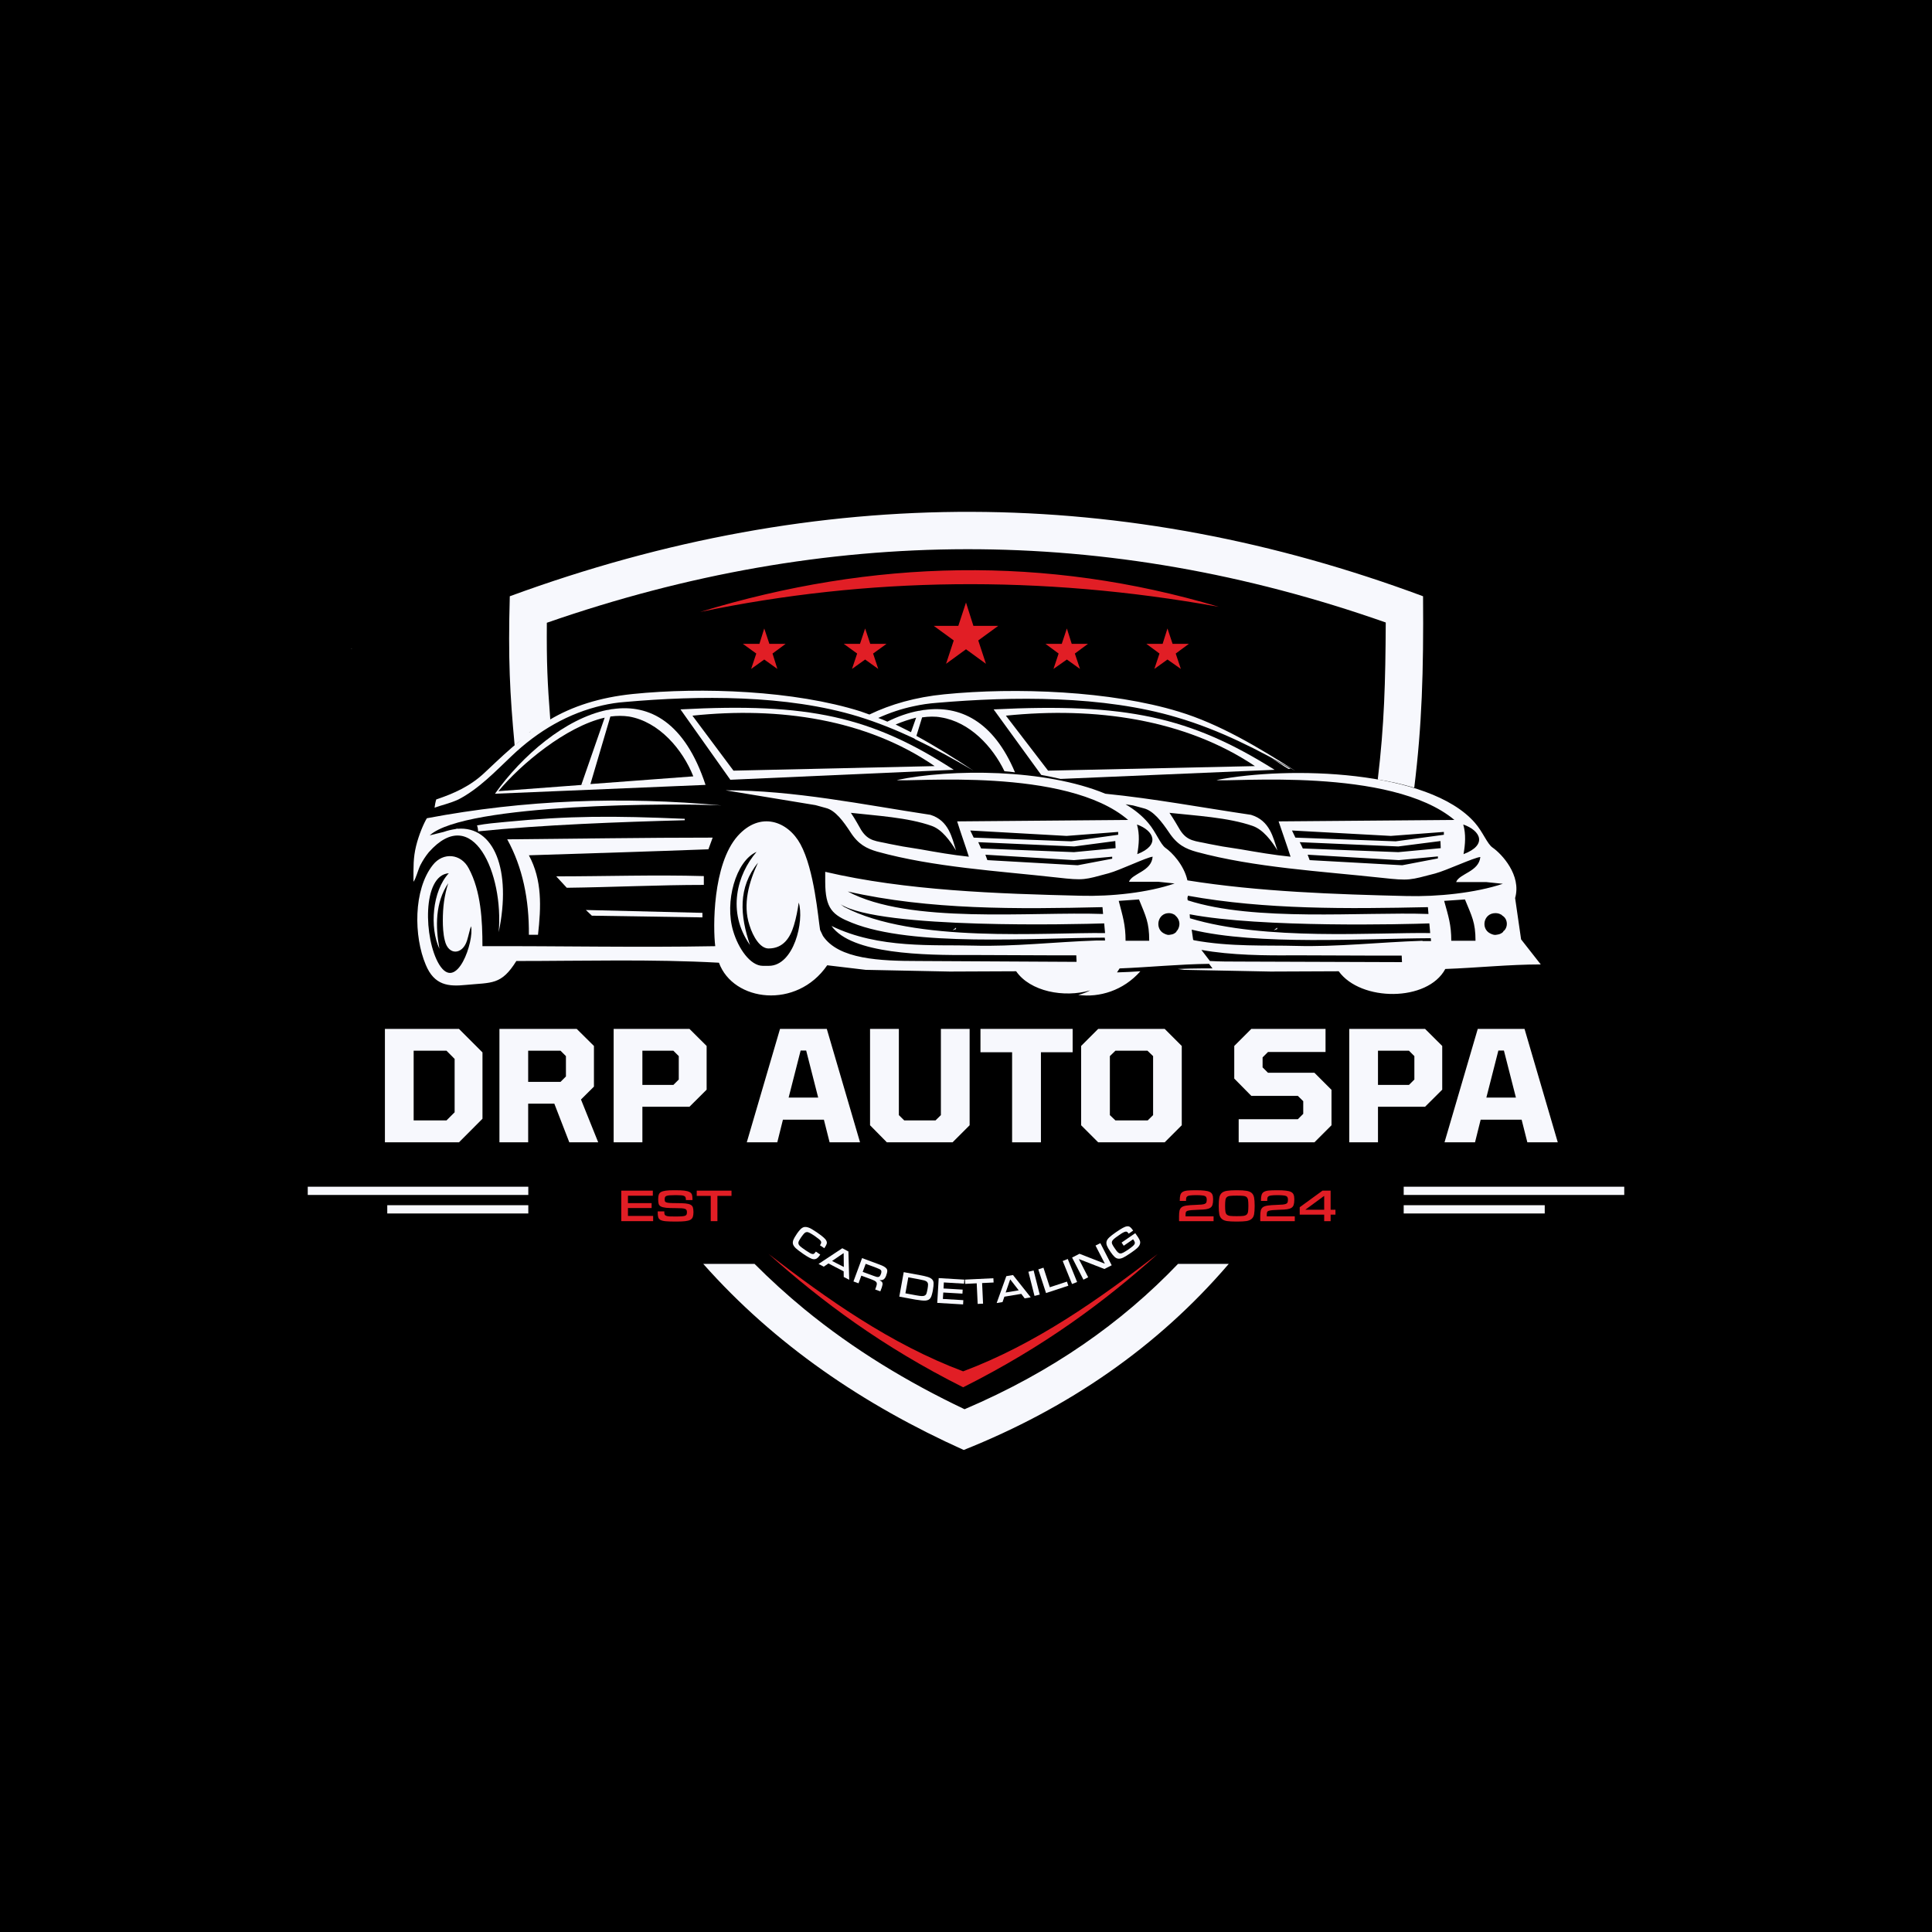 <svg xmlns="http://www.w3.org/2000/svg" xmlns:xlink="http://www.w3.org/1999/xlink" width="500" zoomAndPan="magnify" viewBox="0 0 375 375" height="500" preserveAspectRatio="xMidYMid meet" version="1.0"><defs><g/><clipPath id="b306b762d3"><path d="M 68 125 L 69 125 L 69 126 L 68 126 Z M 68 125 " clip-rule="nonzero"/></clipPath><clipPath id="5b5bdc2e40"><path d="M 68.141 125.91 L 68.363 125.855 L 68.141 125.855 Z M 68.141 125.91 " clip-rule="evenodd"/></clipPath><linearGradient x1="15.2" gradientTransform="matrix(0.553, 0, 0, 0.553, 59.735, 99.196)" y1="48.294" x2="15.6" gradientUnits="userSpaceOnUse" y2="48.294" id="dba845090c"><stop stop-opacity="1" stop-color="rgb(99.948%, 99.948%, 99.953%)" offset="0"/><stop stop-opacity="1" stop-color="rgb(99.342%, 99.342%, 99.409%)" offset="0.004"/><stop stop-opacity="1" stop-color="rgb(98.738%, 98.738%, 98.868%)" offset="0.008"/><stop stop-opacity="1" stop-color="rgb(98.132%, 98.132%, 98.325%)" offset="0.012"/><stop stop-opacity="1" stop-color="rgb(97.528%, 97.528%, 97.781%)" offset="0.016"/><stop stop-opacity="1" stop-color="rgb(96.922%, 96.922%, 97.238%)" offset="0.02"/><stop stop-opacity="1" stop-color="rgb(96.318%, 96.318%, 96.696%)" offset="0.023"/><stop stop-opacity="1" stop-color="rgb(95.464%, 95.493%, 95.882%)" offset="0.027"/><stop stop-opacity="1" stop-color="rgb(94.609%, 94.667%, 95.067%)" offset="0.031"/><stop stop-opacity="1" stop-color="rgb(93.7%, 93.793%, 94.193%)" offset="0.035"/><stop stop-opacity="1" stop-color="rgb(92.79%, 92.92%, 93.32%)" offset="0.039"/><stop stop-opacity="1" stop-color="rgb(91.879%, 92.046%, 92.445%)" offset="0.043"/><stop stop-opacity="1" stop-color="rgb(90.97%, 91.171%, 91.571%)" offset="0.047"/><stop stop-opacity="1" stop-color="rgb(90.06%, 90.297%, 90.697%)" offset="0.051"/><stop stop-opacity="1" stop-color="rgb(89.151%, 89.424%, 89.824%)" offset="0.055"/><stop stop-opacity="1" stop-color="rgb(88.242%, 88.55%, 88.95%)" offset="0.059"/><stop stop-opacity="1" stop-color="rgb(87.332%, 87.675%, 88.075%)" offset="0.062"/><stop stop-opacity="1" stop-color="rgb(86.365%, 86.737%, 87.143%)" offset="0.066"/><stop stop-opacity="1" stop-color="rgb(85.399%, 85.799%, 86.211%)" offset="0.07"/><stop stop-opacity="1" stop-color="rgb(84.221%, 84.621%, 85.062%)" offset="0.074"/><stop stop-opacity="1" stop-color="rgb(83.044%, 83.444%, 83.913%)" offset="0.078"/><stop stop-opacity="1" stop-color="rgb(81.866%, 82.266%, 82.764%)" offset="0.082"/><stop stop-opacity="1" stop-color="rgb(80.69%, 81.09%, 81.616%)" offset="0.086"/><stop stop-opacity="1" stop-color="rgb(79.512%, 79.912%, 80.467%)" offset="0.09"/><stop stop-opacity="1" stop-color="rgb(78.336%, 78.735%, 79.318%)" offset="0.094"/><stop stop-opacity="1" stop-color="rgb(77.158%, 77.557%, 78.169%)" offset="0.098"/><stop stop-opacity="1" stop-color="rgb(75.981%, 76.381%, 77.022%)" offset="0.102"/><stop stop-opacity="1" stop-color="rgb(74.803%, 75.203%, 75.873%)" offset="0.105"/><stop stop-opacity="1" stop-color="rgb(73.627%, 74.026%, 74.724%)" offset="0.109"/><stop stop-opacity="1" stop-color="rgb(72.449%, 72.849%, 73.575%)" offset="0.113"/><stop stop-opacity="1" stop-color="rgb(71.272%, 71.672%, 72.426%)" offset="0.117"/><stop stop-opacity="1" stop-color="rgb(70.059%, 70.47%, 71.259%)" offset="0.121"/><stop stop-opacity="1" stop-color="rgb(68.848%, 69.269%, 70.091%)" offset="0.125"/><stop stop-opacity="1" stop-color="rgb(67.5%, 67.973%, 68.849%)" offset="0.129"/><stop stop-opacity="1" stop-color="rgb(66.153%, 66.679%, 67.607%)" offset="0.133"/><stop stop-opacity="1" stop-color="rgb(64.804%, 65.384%, 66.365%)" offset="0.137"/><stop stop-opacity="1" stop-color="rgb(63.457%, 64.09%, 65.123%)" offset="0.141"/><stop stop-opacity="1" stop-color="rgb(62.109%, 62.794%, 63.881%)" offset="0.145"/><stop stop-opacity="1" stop-color="rgb(60.762%, 61.501%, 62.639%)" offset="0.148"/><stop stop-opacity="1" stop-color="rgb(60.052%, 60.822%, 61.966%)" offset="0.152"/><stop stop-opacity="1" stop-color="rgb(59.343%, 60.143%, 61.295%)" offset="0.156"/><stop stop-opacity="1" stop-color="rgb(59.514%, 60.313%, 61.409%)" offset="0.164"/><stop stop-opacity="1" stop-color="rgb(59.857%, 60.657%, 61.638%)" offset="0.172"/><stop stop-opacity="1" stop-color="rgb(60.199%, 60.999%, 61.865%)" offset="0.18"/><stop stop-opacity="1" stop-color="rgb(61.06%, 61.861%, 62.752%)" offset="0.184"/><stop stop-opacity="1" stop-color="rgb(61.751%, 62.55%, 63.525%)" offset="0.188"/><stop stop-opacity="1" stop-color="rgb(62.488%, 63.287%, 64.357%)" offset="0.191"/><stop stop-opacity="1" stop-color="rgb(63.225%, 64.024%, 65.19%)" offset="0.195"/><stop stop-opacity="1" stop-color="rgb(64.693%, 65.492%, 66.579%)" offset="0.199"/><stop stop-opacity="1" stop-color="rgb(66.161%, 66.962%, 67.967%)" offset="0.203"/><stop stop-opacity="1" stop-color="rgb(67.952%, 68.747%, 69.65%)" offset="0.207"/><stop stop-opacity="1" stop-color="rgb(69.743%, 70.534%, 71.333%)" offset="0.211"/><stop stop-opacity="1" stop-color="rgb(72.562%, 73.315%, 74.117%)" offset="0.215"/><stop stop-opacity="1" stop-color="rgb(75.38%, 76.099%, 76.9%)" offset="0.219"/><stop stop-opacity="1" stop-color="rgb(78.354%, 79.063%, 79.691%)" offset="0.223"/><stop stop-opacity="1" stop-color="rgb(81.329%, 82.03%, 82.481%)" offset="0.227"/><stop stop-opacity="1" stop-color="rgb(81.406%, 82.112%, 82.538%)" offset="0.23"/><stop stop-opacity="1" stop-color="rgb(81.482%, 82.195%, 82.594%)" offset="0.234"/><stop stop-opacity="1" stop-color="rgb(81.19%, 81.911%, 82.31%)" offset="0.238"/><stop stop-opacity="1" stop-color="rgb(80.899%, 81.627%, 82.027%)" offset="0.242"/><stop stop-opacity="1" stop-color="rgb(80.608%, 81.342%, 81.743%)" offset="0.246"/><stop stop-opacity="1" stop-color="rgb(80.316%, 81.058%, 81.459%)" offset="0.25"/><stop stop-opacity="1" stop-color="rgb(80.025%, 80.774%, 81.174%)" offset="0.254"/><stop stop-opacity="1" stop-color="rgb(79.733%, 80.49%, 80.89%)" offset="0.258"/><stop stop-opacity="1" stop-color="rgb(79.442%, 80.206%, 80.606%)" offset="0.262"/><stop stop-opacity="1" stop-color="rgb(79.152%, 79.922%, 80.322%)" offset="0.266"/><stop stop-opacity="1" stop-color="rgb(78.86%, 79.639%, 80.038%)" offset="0.27"/><stop stop-opacity="1" stop-color="rgb(78.569%, 79.355%, 79.755%)" offset="0.273"/><stop stop-opacity="1" stop-color="rgb(78.275%, 79.066%, 79.466%)" offset="0.277"/><stop stop-opacity="1" stop-color="rgb(77.98%, 78.78%, 79.179%)" offset="0.281"/><stop stop-opacity="1" stop-color="rgb(77.536%, 78.336%, 78.735%)" offset="0.285"/><stop stop-opacity="1" stop-color="rgb(77.092%, 77.893%, 78.293%)" offset="0.289"/><stop stop-opacity="1" stop-color="rgb(76.648%, 77.449%, 77.849%)" offset="0.293"/><stop stop-opacity="1" stop-color="rgb(76.205%, 77.005%, 77.405%)" offset="0.297"/><stop stop-opacity="1" stop-color="rgb(75.761%, 76.561%, 76.961%)" offset="0.301"/><stop stop-opacity="1" stop-color="rgb(75.317%, 76.117%, 76.518%)" offset="0.305"/><stop stop-opacity="1" stop-color="rgb(74.873%, 75.673%, 76.074%)" offset="0.309"/><stop stop-opacity="1" stop-color="rgb(74.429%, 75.23%, 75.63%)" offset="0.312"/><stop stop-opacity="1" stop-color="rgb(73.985%, 74.786%, 75.186%)" offset="0.316"/><stop stop-opacity="1" stop-color="rgb(73.543%, 74.342%, 74.742%)" offset="0.32"/><stop stop-opacity="1" stop-color="rgb(73.099%, 73.898%, 74.298%)" offset="0.324"/><stop stop-opacity="1" stop-color="rgb(72.655%, 73.456%, 73.856%)" offset="0.328"/><stop stop-opacity="1" stop-color="rgb(72.211%, 73.012%, 73.412%)" offset="0.332"/><stop stop-opacity="1" stop-color="rgb(71.768%, 72.568%, 72.968%)" offset="0.336"/><stop stop-opacity="1" stop-color="rgb(71.324%, 72.124%, 72.523%)" offset="0.34"/><stop stop-opacity="1" stop-color="rgb(70.88%, 71.68%, 72.079%)" offset="0.344"/><stop stop-opacity="1" stop-color="rgb(70.436%, 71.236%, 71.635%)" offset="0.348"/><stop stop-opacity="1" stop-color="rgb(69.992%, 70.793%, 71.193%)" offset="0.352"/><stop stop-opacity="1" stop-color="rgb(69.548%, 70.349%, 70.749%)" offset="0.355"/><stop stop-opacity="1" stop-color="rgb(69.106%, 69.905%, 70.305%)" offset="0.359"/><stop stop-opacity="1" stop-color="rgb(68.661%, 69.461%, 69.861%)" offset="0.363"/><stop stop-opacity="1" stop-color="rgb(68.217%, 69.017%, 69.418%)" offset="0.367"/><stop stop-opacity="1" stop-color="rgb(67.717%, 68.517%, 68.915%)" offset="0.371"/><stop stop-opacity="1" stop-color="rgb(67.216%, 68.016%, 68.413%)" offset="0.375"/><stop stop-opacity="1" stop-color="rgb(66.664%, 67.464%, 67.857%)" offset="0.379"/><stop stop-opacity="1" stop-color="rgb(66.112%, 66.911%, 67.302%)" offset="0.383"/><stop stop-opacity="1" stop-color="rgb(65.559%, 66.359%, 66.747%)" offset="0.387"/><stop stop-opacity="1" stop-color="rgb(65.009%, 65.808%, 66.191%)" offset="0.391"/><stop stop-opacity="1" stop-color="rgb(64.456%, 65.256%, 65.636%)" offset="0.395"/><stop stop-opacity="1" stop-color="rgb(63.904%, 64.705%, 65.08%)" offset="0.398"/><stop stop-opacity="1" stop-color="rgb(63.351%, 64.153%, 64.525%)" offset="0.402"/><stop stop-opacity="1" stop-color="rgb(62.801%, 63.6%, 63.969%)" offset="0.406"/><stop stop-opacity="1" stop-color="rgb(62.248%, 63.048%, 63.414%)" offset="0.41"/><stop stop-opacity="1" stop-color="rgb(61.696%, 62.497%, 62.859%)" offset="0.414"/><stop stop-opacity="1" stop-color="rgb(61.143%, 61.945%, 62.303%)" offset="0.418"/><stop stop-opacity="1" stop-color="rgb(60.593%, 61.392%, 61.749%)" offset="0.422"/><stop stop-opacity="1" stop-color="rgb(60.04%, 60.84%, 61.194%)" offset="0.426"/><stop stop-opacity="1" stop-color="rgb(59.489%, 60.289%, 60.638%)" offset="0.43"/><stop stop-opacity="1" stop-color="rgb(58.937%, 59.737%, 60.083%)" offset="0.434"/><stop stop-opacity="1" stop-color="rgb(58.385%, 59.184%, 59.528%)" offset="0.438"/><stop stop-opacity="1" stop-color="rgb(57.832%, 58.632%, 58.972%)" offset="0.441"/><stop stop-opacity="1" stop-color="rgb(57.281%, 58.081%, 58.417%)" offset="0.445"/><stop stop-opacity="1" stop-color="rgb(56.729%, 57.529%, 57.861%)" offset="0.449"/><stop stop-opacity="1" stop-color="rgb(56.177%, 56.978%, 57.306%)" offset="0.453"/><stop stop-opacity="1" stop-color="rgb(55.624%, 56.425%, 56.75%)" offset="0.457"/><stop stop-opacity="1" stop-color="rgb(55.074%, 55.873%, 56.195%)" offset="0.461"/><stop stop-opacity="1" stop-color="rgb(54.521%, 55.321%, 55.64%)" offset="0.465"/><stop stop-opacity="1" stop-color="rgb(53.969%, 54.77%, 55.086%)" offset="0.469"/><stop stop-opacity="1" stop-color="rgb(53.416%, 54.218%, 54.53%)" offset="0.473"/><stop stop-opacity="1" stop-color="rgb(52.866%, 53.665%, 53.975%)" offset="0.477"/><stop stop-opacity="1" stop-color="rgb(52.313%, 53.113%, 53.419%)" offset="0.48"/><stop stop-opacity="1" stop-color="rgb(51.762%, 52.562%, 52.864%)" offset="0.484"/><stop stop-opacity="1" stop-color="rgb(51.149%, 51.939%, 52.254%)" offset="0.488"/><stop stop-opacity="1" stop-color="rgb(50.537%, 51.317%, 51.643%)" offset="0.492"/><stop stop-opacity="1" stop-color="rgb(49.896%, 50.661%, 51.006%)" offset="0.496"/><stop stop-opacity="1" stop-color="rgb(49.255%, 50.005%, 50.368%)" offset="0.5"/><stop stop-opacity="1" stop-color="rgb(48.613%, 49.347%, 49.73%)" offset="0.504"/><stop stop-opacity="1" stop-color="rgb(47.972%, 48.691%, 49.092%)" offset="0.508"/><stop stop-opacity="1" stop-color="rgb(47.33%, 48.035%, 48.454%)" offset="0.512"/><stop stop-opacity="1" stop-color="rgb(46.689%, 47.379%, 47.818%)" offset="0.516"/><stop stop-opacity="1" stop-color="rgb(46.048%, 46.721%, 47.18%)" offset="0.52"/><stop stop-opacity="1" stop-color="rgb(45.407%, 46.065%, 46.542%)" offset="0.523"/><stop stop-opacity="1" stop-color="rgb(44.765%, 45.409%, 45.905%)" offset="0.527"/><stop stop-opacity="1" stop-color="rgb(44.124%, 44.753%, 45.267%)" offset="0.531"/><stop stop-opacity="1" stop-color="rgb(43.481%, 44.095%, 44.629%)" offset="0.535"/><stop stop-opacity="1" stop-color="rgb(42.841%, 43.439%, 43.993%)" offset="0.539"/><stop stop-opacity="1" stop-color="rgb(42.2%, 42.781%, 43.355%)" offset="0.543"/><stop stop-opacity="1" stop-color="rgb(41.559%, 42.125%, 42.717%)" offset="0.547"/><stop stop-opacity="1" stop-color="rgb(40.916%, 41.469%, 42.079%)" offset="0.551"/><stop stop-opacity="1" stop-color="rgb(40.276%, 40.813%, 41.441%)" offset="0.555"/><stop stop-opacity="1" stop-color="rgb(39.635%, 40.155%, 40.804%)" offset="0.559"/><stop stop-opacity="1" stop-color="rgb(38.994%, 39.499%, 40.167%)" offset="0.562"/><stop stop-opacity="1" stop-color="rgb(38.351%, 38.843%, 39.529%)" offset="0.566"/><stop stop-opacity="1" stop-color="rgb(37.711%, 38.187%, 38.892%)" offset="0.57"/><stop stop-opacity="1" stop-color="rgb(37.068%, 37.529%, 38.254%)" offset="0.574"/><stop stop-opacity="1" stop-color="rgb(36.427%, 36.873%, 37.616%)" offset="0.578"/><stop stop-opacity="1" stop-color="rgb(35.786%, 36.217%, 36.978%)" offset="0.582"/><stop stop-opacity="1" stop-color="rgb(35.146%, 35.561%, 36.342%)" offset="0.586"/><stop stop-opacity="1" stop-color="rgb(35.016%, 35.423%, 36.237%)" offset="0.59"/><stop stop-opacity="1" stop-color="rgb(34.886%, 35.287%, 36.131%)" offset="0.594"/><stop stop-opacity="1" stop-color="rgb(35.277%, 35.677%, 36.566%)" offset="0.598"/><stop stop-opacity="1" stop-color="rgb(35.667%, 36.067%, 37.001%)" offset="0.602"/><stop stop-opacity="1" stop-color="rgb(36.057%, 36.456%, 37.436%)" offset="0.605"/><stop stop-opacity="1" stop-color="rgb(36.447%, 36.847%, 37.871%)" offset="0.609"/><stop stop-opacity="1" stop-color="rgb(36.838%, 37.238%, 38.304%)" offset="0.613"/><stop stop-opacity="1" stop-color="rgb(37.228%, 37.628%, 38.739%)" offset="0.617"/><stop stop-opacity="1" stop-color="rgb(37.621%, 38.022%, 39.177%)" offset="0.621"/><stop stop-opacity="1" stop-color="rgb(38.014%, 38.416%, 39.615%)" offset="0.625"/><stop stop-opacity="1" stop-color="rgb(38.673%, 39.102%, 40.302%)" offset="0.629"/><stop stop-opacity="1" stop-color="rgb(39.334%, 39.789%, 40.988%)" offset="0.633"/><stop stop-opacity="1" stop-color="rgb(39.993%, 40.474%, 41.675%)" offset="0.637"/><stop stop-opacity="1" stop-color="rgb(40.652%, 41.161%, 42.361%)" offset="0.641"/><stop stop-opacity="1" stop-color="rgb(41.312%, 41.847%, 43.048%)" offset="0.645"/><stop stop-opacity="1" stop-color="rgb(41.972%, 42.534%, 43.735%)" offset="0.648"/><stop stop-opacity="1" stop-color="rgb(42.632%, 43.221%, 44.421%)" offset="0.652"/><stop stop-opacity="1" stop-color="rgb(43.291%, 43.907%, 45.108%)" offset="0.656"/><stop stop-opacity="1" stop-color="rgb(43.95%, 44.594%, 45.793%)" offset="0.66"/><stop stop-opacity="1" stop-color="rgb(44.611%, 45.28%, 46.48%)" offset="0.664"/><stop stop-opacity="1" stop-color="rgb(45.27%, 45.967%, 47.166%)" offset="0.668"/><stop stop-opacity="1" stop-color="rgb(45.93%, 46.654%, 47.853%)" offset="0.672"/><stop stop-opacity="1" stop-color="rgb(46.59%, 47.34%, 48.54%)" offset="0.676"/><stop stop-opacity="1" stop-color="rgb(47.249%, 48.027%, 49.226%)" offset="0.68"/><stop stop-opacity="1" stop-color="rgb(47.978%, 48.767%, 49.966%)" offset="0.684"/><stop stop-opacity="1" stop-color="rgb(48.708%, 49.507%, 50.706%)" offset="0.688"/><stop stop-opacity="1" stop-color="rgb(49.055%, 49.782%, 50.981%)" offset="0.691"/><stop stop-opacity="1" stop-color="rgb(49.403%, 50.056%, 51.257%)" offset="0.695"/><stop stop-opacity="1" stop-color="rgb(42.848%, 43.004%, 44.203%)" offset="0.699"/><stop stop-opacity="1" stop-color="rgb(36.295%, 35.951%, 37.151%)" offset="0.703"/><stop stop-opacity="1" stop-color="rgb(31.389%, 30.83%, 31.654%)" offset="0.707"/><stop stop-opacity="1" stop-color="rgb(26.485%, 25.71%, 26.16%)" offset="0.711"/><stop stop-opacity="1" stop-color="rgb(23.387%, 22.264%, 22.856%)" offset="0.715"/><stop stop-opacity="1" stop-color="rgb(20.29%, 18.819%, 19.554%)" offset="0.719"/><stop stop-opacity="1" stop-color="rgb(17.952%, 16.583%, 17.184%)" offset="0.723"/><stop stop-opacity="1" stop-color="rgb(15.616%, 14.349%, 14.816%)" offset="0.727"/><stop stop-opacity="1" stop-color="rgb(14.859%, 13.527%, 13.927%)" offset="0.73"/><stop stop-opacity="1" stop-color="rgb(14.104%, 12.704%, 13.039%)" offset="0.734"/><stop stop-opacity="1" stop-color="rgb(17.48%, 16.098%, 16.347%)" offset="0.738"/><stop stop-opacity="1" stop-color="rgb(20.857%, 19.493%, 19.656%)" offset="0.742"/><stop stop-opacity="1" stop-color="rgb(26.843%, 25.607%, 25.69%)" offset="0.746"/><stop stop-opacity="1" stop-color="rgb(32.831%, 31.723%, 31.723%)" offset="0.75"/><stop stop-opacity="1" stop-color="rgb(38.3%, 37.341%, 37.341%)" offset="0.754"/><stop stop-opacity="1" stop-color="rgb(43.77%, 42.961%, 42.961%)" offset="0.758"/><stop stop-opacity="1" stop-color="rgb(48.575%, 47.803%, 47.873%)" offset="0.762"/><stop stop-opacity="1" stop-color="rgb(53.381%, 52.646%, 52.785%)" offset="0.766"/><stop stop-opacity="1" stop-color="rgb(57.799%, 57.036%, 57.285%)" offset="0.77"/><stop stop-opacity="1" stop-color="rgb(62.218%, 61.427%, 61.786%)" offset="0.773"/><stop stop-opacity="1" stop-color="rgb(66.187%, 65.488%, 65.771%)" offset="0.777"/><stop stop-opacity="1" stop-color="rgb(70.157%, 69.55%, 69.757%)" offset="0.781"/><stop stop-opacity="1" stop-color="rgb(73.885%, 73.395%, 73.499%)" offset="0.785"/><stop stop-opacity="1" stop-color="rgb(77.614%, 77.242%, 77.242%)" offset="0.789"/><stop stop-opacity="1" stop-color="rgb(80.412%, 80.15%, 80.15%)" offset="0.793"/><stop stop-opacity="1" stop-color="rgb(83.212%, 83.06%, 83.06%)" offset="0.797"/><stop stop-opacity="1" stop-color="rgb(85.701%, 85.625%, 85.625%)" offset="0.801"/><stop stop-opacity="1" stop-color="rgb(88.19%, 88.19%, 88.19%)" offset="0.805"/><stop stop-opacity="1" stop-color="rgb(89.973%, 89.973%, 89.973%)" offset="0.809"/><stop stop-opacity="1" stop-color="rgb(91.757%, 91.757%, 91.757%)" offset="0.812"/><stop stop-opacity="1" stop-color="rgb(93.333%, 93.333%, 93.333%)" offset="0.816"/><stop stop-opacity="1" stop-color="rgb(94.91%, 94.91%, 94.91%)" offset="0.82"/><stop stop-opacity="1" stop-color="rgb(96.089%, 96.089%, 96.089%)" offset="0.824"/><stop stop-opacity="1" stop-color="rgb(97.27%, 97.27%, 97.27%)" offset="0.828"/><stop stop-opacity="1" stop-color="rgb(98.033%, 98.033%, 98.033%)" offset="0.832"/><stop stop-opacity="1" stop-color="rgb(98.796%, 98.796%, 98.796%)" offset="0.836"/><stop stop-opacity="1" stop-color="rgb(99.176%, 99.176%, 99.176%)" offset="0.84"/><stop stop-opacity="1" stop-color="rgb(99.557%, 99.557%, 99.557%)" offset="0.844"/><stop stop-opacity="1" stop-color="rgb(98.961%, 99.001%, 99.031%)" offset="0.848"/><stop stop-opacity="1" stop-color="rgb(98.366%, 98.445%, 98.505%)" offset="0.852"/><stop stop-opacity="1" stop-color="rgb(96.416%, 96.59%, 96.721%)" offset="0.855"/><stop stop-opacity="1" stop-color="rgb(94.466%, 94.734%, 94.937%)" offset="0.859"/><stop stop-opacity="1" stop-color="rgb(92.653%, 93.005%, 93.257%)" offset="0.863"/><stop stop-opacity="1" stop-color="rgb(90.84%, 91.277%, 91.577%)" offset="0.867"/><stop stop-opacity="1" stop-color="rgb(89.323%, 89.819%, 90.12%)" offset="0.871"/><stop stop-opacity="1" stop-color="rgb(87.807%, 88.364%, 88.664%)" offset="0.875"/><stop stop-opacity="1" stop-color="rgb(86.29%, 86.906%, 87.207%)" offset="0.879"/><stop stop-opacity="1" stop-color="rgb(84.775%, 85.451%, 85.75%)" offset="0.883"/><stop stop-opacity="1" stop-color="rgb(83.258%, 83.994%, 84.293%)" offset="0.887"/><stop stop-opacity="1" stop-color="rgb(81.743%, 82.536%, 82.837%)" offset="0.891"/><stop stop-opacity="1" stop-color="rgb(80.705%, 81.448%, 81.871%)" offset="0.895"/><stop stop-opacity="1" stop-color="rgb(79.669%, 80.36%, 80.905%)" offset="0.898"/><stop stop-opacity="1" stop-color="rgb(78.656%, 79.289%, 79.962%)" offset="0.902"/><stop stop-opacity="1" stop-color="rgb(77.643%, 78.22%, 79.021%)" offset="0.906"/><stop stop-opacity="1" stop-color="rgb(76.63%, 77.148%, 78.079%)" offset="0.91"/><stop stop-opacity="1" stop-color="rgb(75.616%, 76.079%, 77.138%)" offset="0.914"/><stop stop-opacity="1" stop-color="rgb(74.792%, 75.249%, 76.353%)" offset="0.918"/><stop stop-opacity="1" stop-color="rgb(73.97%, 74.419%, 75.569%)" offset="0.922"/><stop stop-opacity="1" stop-color="rgb(73.38%, 73.883%, 74.979%)" offset="0.926"/><stop stop-opacity="1" stop-color="rgb(72.791%, 73.349%, 74.39%)" offset="0.93"/><stop stop-opacity="1" stop-color="rgb(72.2%, 72.813%, 73.799%)" offset="0.934"/><stop stop-opacity="1" stop-color="rgb(71.609%, 72.279%, 73.21%)" offset="0.938"/><stop stop-opacity="1" stop-color="rgb(71.019%, 71.744%, 72.62%)" offset="0.941"/><stop stop-opacity="1" stop-color="rgb(70.43%, 71.208%, 72.029%)" offset="0.945"/><stop stop-opacity="1" stop-color="rgb(70.151%, 70.94%, 71.791%)" offset="0.949"/><stop stop-opacity="1" stop-color="rgb(69.872%, 70.671%, 71.553%)" offset="0.953"/><stop stop-opacity="1" stop-color="rgb(69.667%, 70.467%, 71.4%)" offset="0.957"/><stop stop-opacity="1" stop-color="rgb(69.464%, 70.264%, 71.248%)" offset="0.961"/><stop stop-opacity="1" stop-color="rgb(69.26%, 70.059%, 71.094%)" offset="0.965"/><stop stop-opacity="1" stop-color="rgb(69.055%, 69.856%, 70.941%)" offset="0.969"/><stop stop-opacity="1" stop-color="rgb(68.851%, 69.652%, 70.789%)" offset="0.973"/><stop stop-opacity="1" stop-color="rgb(68.648%, 69.449%, 70.636%)" offset="0.977"/><stop stop-opacity="1" stop-color="rgb(68.623%, 69.423%, 70.618%)" offset="0.984"/><stop stop-opacity="1" stop-color="rgb(68.599%, 69.398%, 70.599%)" offset="1"/></linearGradient><clipPath id="bd85dcb1d9"><path d="M 136 245 L 239 245 L 239 281.805 L 136 281.805 Z M 136 245 " clip-rule="nonzero"/></clipPath><clipPath id="a4b513e90d"><path d="M 272 230 L 315.434 230 L 315.434 232 L 272 232 Z M 272 230 " clip-rule="nonzero"/></clipPath><clipPath id="c92970b64b"><path d="M 59.684 230 L 103 230 L 103 232 L 59.684 232 Z M 59.684 230 " clip-rule="nonzero"/></clipPath></defs><rect x="-37.5" width="450" fill="#ffffff" y="-37.5" height="450" fill-opacity="1"/><rect x="-37.5" width="450" fill="#000000" y="-37.5" height="450" fill-opacity="1"/><g clip-path="url(#b306b762d3)"><g clip-path="url(#5b5bdc2e40)"><path fill="url(#dba845090c)" d="M 68.141 125.855 L 68.141 125.91 L 68.363 125.91 L 68.363 125.855 Z M 68.141 125.855 " fill-rule="nonzero"/></g></g><path fill="#f7f8fd" d="M 99.227 146.816 C 104.48 141.785 110.398 138.41 116.926 136.918 C 118.363 136.586 119.801 136.363 121.293 136.254 C 135.73 134.98 152.656 134.816 166.594 139.074 C 170.355 140.234 173.895 141.676 177.324 143.277 C 177.434 143.332 177.543 143.391 177.656 143.5 C 181.582 145.379 185.289 147.426 188.938 149.582 C 185.344 147.207 181.637 144.883 177.875 142.836 L 178.98 139.242 C 180.254 139.074 181.473 139.02 182.633 139.242 C 188.219 140.125 192.645 144.883 194.965 149.695 C 195.629 149.75 196.293 149.805 197.012 149.914 C 192.809 139.906 186.281 136.863 179.426 137.801 L 179.312 137.801 C 179.039 137.859 178.762 137.914 178.43 137.969 L 178.32 137.969 C 176.273 138.355 174.227 139.074 172.234 140.07 C 171.625 139.793 171.074 139.574 170.465 139.352 C 172.676 138.355 174.945 137.582 177.324 137.082 C 178.816 136.75 180.309 136.531 181.859 136.418 C 196.68 135.148 214.105 134.98 228.43 139.242 C 236.891 141.73 244.305 145.602 251.438 149.641 C 244.246 145.047 236.672 140.512 228.816 138.133 C 215.652 134.098 197.18 133.379 183.297 134.762 C 177.711 135.312 172.898 136.695 168.75 138.688 C 168.195 138.465 167.59 138.301 167.035 138.078 C 154.258 134.043 136.285 133.324 122.789 134.707 C 116.426 135.367 111.062 137.082 106.637 139.738 C 106.691 139.684 106.746 139.684 106.805 139.629 C 106.25 132.328 106.086 128.844 106.141 120.879 C 160.562 101.961 214.711 101.742 268.973 120.824 C 268.914 132.383 268.695 140.68 267.422 151.297 C 269.91 151.684 272.289 152.238 274.504 152.902 C 275.996 140.789 276.328 130.391 276.215 115.734 C 218.418 94.219 159.402 93.555 98.949 115.734 C 98.617 127.902 98.949 134.539 99.891 144.66 C 100.332 144.328 100.773 143.941 101.219 143.555 C 98.672 145.602 96.957 147.262 94.246 149.805 C 91.316 152.625 88.109 154.008 84.68 155.168 C 84.68 155.168 84.512 155.559 84.348 156.773 C 85.676 156.277 87.336 155.945 88.992 155.168 C 92.922 153.125 96.074 149.805 99.227 146.816 Z M 177.82 139.297 L 176.824 142.117 C 175.828 141.617 174.836 141.121 173.84 140.625 C 175.164 140.07 176.492 139.629 177.82 139.297 Z M 103.043 141.949 C 103.098 141.895 103.098 141.895 103.043 141.949 C 103.098 141.895 103.098 141.895 103.043 141.949 C 102.93 142.062 102.766 142.172 102.656 142.227 C 102.82 142.117 102.93 142.008 103.043 141.949 Z M 103.043 141.949 " fill-opacity="1" fill-rule="evenodd"/><path fill="#f7f8fd" d="M 81.582 167.945 C 82.137 166.895 82.578 166.23 83.242 165.402 C 91.812 155.777 97.789 169.66 96.793 180.945 C 99.336 168.887 95.906 160.258 88.773 160.867 L 88.828 160.812 L 88.387 160.922 C 87.668 161.031 86.891 161.199 86.117 161.477 L 83.406 162.141 C 90.32 155.891 131.582 155.891 140.043 156.332 C 120.852 154.562 101.824 155.227 82.855 158.82 C 82.301 159.707 81.305 161.973 80.754 164.242 C 80.199 166.562 80.254 168.168 80.254 171.152 C 80.754 170.492 81.086 168.996 81.582 167.945 Z M 81.582 167.945 " fill-opacity="1" fill-rule="evenodd"/><path fill="#f7f8fd" d="M 136.34 178.066 L 136.34 177.184 L 113.719 176.629 L 114.879 177.734 Z M 136.34 178.066 " fill-opacity="1" fill-rule="evenodd"/><path fill="#f7f8fd" d="M 98.062 159.539 C 96.238 159.707 94.414 159.871 92.59 160.203 C 92.754 160.645 92.809 161.199 92.809 161.363 C 105.254 160.094 120.41 159.539 132.91 159.207 L 132.91 158.93 C 118.805 158.324 110.676 158.324 98.062 159.539 Z M 98.062 159.539 " fill-opacity="1" fill-rule="evenodd"/><path fill="#f7f8fd" d="M 136.613 170.047 C 127.156 169.773 117.477 170.102 107.965 170.102 L 110.012 172.316 C 118.859 172.207 127.93 171.762 136.613 171.762 Z M 136.613 170.047 " fill-opacity="1" fill-rule="evenodd"/><path fill="#f7f8fd" d="M 185.562 180.336 L 185.562 180.059 L 184.902 180.559 Z M 185.562 180.336 " fill-opacity="1" fill-rule="evenodd"/><path fill="#f7f8fd" d="M 118.805 137.637 C 118.527 137.691 118.254 137.746 117.977 137.801 L 117.863 137.801 C 109.734 139.461 101.328 146.652 96.074 154.062 L 136.945 152.348 C 132.965 140.234 126.105 136.586 118.918 137.637 Z M 96.738 153.566 C 101.051 148.367 109.844 141.012 117.367 139.297 L 112.832 152.348 L 113.719 152.293 Z M 122.07 139.074 C 127.93 140.07 132.523 145.492 134.57 150.691 L 114.602 152.184 L 118.473 139.074 C 119.746 138.91 120.961 138.91 122.07 139.074 Z M 122.07 139.074 " fill-opacity="1" fill-rule="evenodd"/><path fill="#f7f8fd" d="M 185.121 149.418 C 169.137 139.074 156.969 136.363 132.078 137.691 L 141.758 151.352 Z M 181.414 148.699 L 142.367 149.582 L 134.402 138.91 C 151.219 137.141 168.141 139.574 181.414 148.699 Z M 181.414 148.699 " fill-opacity="1" fill-rule="evenodd"/><path fill="#f7f8fd" d="M 138.328 162.582 C 125 162.582 111.727 162.801 98.453 162.914 C 101.438 168.332 102.711 174.582 102.656 181.441 L 104.426 181.441 C 105.035 176.023 105.254 170.824 102.656 166.012 C 114.27 165.625 125.887 165.293 137.5 164.848 Z M 138.328 162.582 " fill-opacity="1" fill-rule="evenodd"/><path fill="#f7f8fd" d="M 250.109 149.25 C 250.223 149.25 250.387 149.25 250.496 149.25 C 249.281 148.531 248.008 147.812 246.738 147.148 C 247.566 147.648 248.449 148.199 249.281 148.754 Z M 250.109 149.25 " fill-opacity="1" fill-rule="evenodd"/><path fill="#f7f8fd" d="M 192.863 137.691 L 202.102 150.414 C 203.375 150.633 204.59 150.91 205.863 151.188 L 247.398 149.418 C 231.027 139.129 218.527 136.418 192.863 137.691 Z M 243.582 148.699 L 203.43 149.582 L 195.242 138.91 C 212.555 137.141 229.977 139.574 243.582 148.699 Z M 243.582 148.699 " fill-opacity="1" fill-rule="evenodd"/><path fill="#f7f8fd" d="M 247.898 180.336 L 247.898 180.059 L 247.234 180.559 Z M 247.898 180.336 " fill-opacity="1" fill-rule="evenodd"/><path fill="#f7f8fd" d="M 280.531 188.078 C 286.672 187.859 292.922 187.195 299.059 187.195 L 295.242 182.328 L 294.082 174.309 C 295.355 169.883 291.48 165.734 289.711 164.516 C 288.66 163.797 287.832 161.477 286.281 159.707 C 277.324 149.418 250.164 148.645 236.117 151.41 C 238.938 151.852 269.965 148.809 282.301 159.152 L 248.176 159.43 C 248.949 161.75 249.777 164.02 250.496 166.285 C 247.234 165.957 244.027 165.402 240.82 164.848 L 237.277 164.297 L 234.625 163.797 C 231.969 163.191 230.477 163.355 229.039 161.09 C 228.539 160.258 227.93 159.152 226.992 157.77 C 232.023 158.324 238.387 158.656 243.141 160.312 C 245.188 161.031 246.793 163.191 247.953 165.07 C 247.125 162.637 246.516 159.262 242.809 158.156 C 233.406 156.773 224.004 155.004 214.547 154.062 C 202.82 149.195 184.625 149.195 174.059 151.41 C 176.77 151.852 206.969 148.809 218.973 159.152 L 185.785 159.43 C 186.504 161.75 187.336 164.02 188.055 166.285 C 184.902 165.957 181.746 165.402 178.652 164.848 L 175.223 164.297 L 172.621 163.797 C 170.023 163.191 168.586 163.355 167.145 161.09 C 166.648 160.258 166.094 159.152 165.156 157.77 C 170.023 158.324 176.219 158.656 180.863 160.312 C 182.855 161.031 184.402 163.191 185.562 165.07 C 184.789 162.637 184.18 159.262 180.586 158.156 C 167.422 156.164 154.203 153.398 140.82 153.398 L 158.297 156.277 L 160.289 156.828 C 162.168 157.273 163.773 159.539 165.043 161.477 C 166.594 163.91 168.195 164.684 170.242 165.293 C 181.195 168.332 193.75 169.051 205.145 170.324 C 210.508 170.934 210.453 170.766 215.211 169.496 C 217.422 168.887 222.566 166.398 223.727 166.285 C 223.508 169.164 219.746 169.496 219.137 171.152 L 224.836 171.152 L 227.988 171.484 C 222.844 173.258 215.707 174.031 209.789 173.863 C 193.695 173.477 175.719 172.867 160.176 169.219 L 160.176 171.152 C 160.176 176.41 161.613 177.625 165.375 179.117 C 177.102 183.82 200.441 182.051 214.438 181.996 L 214.492 182.547 L 212.887 182.547 C 204.703 182.824 196.793 183.766 188.992 183.543 C 181.305 183.324 170.574 184.207 161.395 179.727 C 165.266 185.203 179.371 185.426 188.496 185.367 C 193.418 185.367 198.34 185.426 203.375 185.426 L 208.906 185.426 L 208.961 186.695 L 178.32 186.531 C 170.797 186.531 162.777 186.199 159.734 181.664 L 159.18 180.5 C 158.793 178.18 158.074 168.832 155.363 163.852 C 152.93 159.375 147.566 157.383 143.195 162.25 C 138.273 167.781 138.387 180.168 138.828 183.652 C 123.727 183.93 108.738 183.598 93.641 183.652 C 93.641 178.676 93.363 172.98 90.984 168.555 C 89.492 165.68 86.008 165.348 84.016 167.891 C 80.199 172.703 80.309 181.773 82.633 187.25 C 84.293 191.285 87.059 191.508 90.375 191.176 C 95.52 190.68 97.289 191.23 100.223 186.531 C 113.328 186.531 126.492 186.145 139.547 186.863 C 142.312 194.441 154.645 195.988 160.562 187.359 L 168.031 188.246 L 184.348 188.578 L 197.234 188.523 C 199.945 192.449 206.527 193.719 211.613 192.227 C 210.895 192.613 210.121 192.891 209.293 193.113 C 213.387 193.664 218.031 192.281 221.348 188.523 C 219.855 188.633 218.363 188.688 216.812 188.742 C 216.98 188.465 217.145 188.246 217.312 187.969 C 223.062 187.746 228.926 187.141 234.68 187.082 L 235.344 187.969 L 233.52 187.969 C 231.859 187.969 230.254 188.023 228.594 188.078 L 229.867 188.246 L 246.625 188.578 L 259.844 188.523 C 264.105 194.441 277.102 194.496 280.531 188.078 Z M 209.18 167.945 L 191.648 166.949 L 191.262 165.898 L 208.461 166.949 L 215.875 166.285 L 215.875 166.676 Z M 208.461 165.402 L 190.43 164.684 C 190.43 164.684 190.043 163.797 189.879 163.465 L 208.52 164.297 L 216.48 163.246 L 216.539 164.629 Z M 217.035 162.027 L 207.91 163.301 L 188.992 162.582 L 188.328 161.199 L 207.023 162.25 L 217.035 161.477 Z M 213.992 176.078 L 214.105 177.402 C 200.055 176.906 176.492 179.449 164.547 173.035 C 180.363 176.629 197.457 176.465 213.992 176.078 Z M 163.828 176.023 L 163.164 175.523 C 170.852 180.391 209.402 179.395 214.324 179.23 L 214.492 181.109 C 202.988 180.945 177.324 183.156 163.828 176.023 Z M 85.234 187.195 C 82.246 182.273 81.914 169.883 87.113 169.496 C 83.906 172.926 83.352 180.059 85.289 184.152 C 84.512 179.895 84.457 175.191 87.004 171.43 C 86.227 173.863 85.953 176.078 85.953 178.676 C 85.953 179.727 86.008 181.277 86.34 182.547 C 87.004 185.48 89.77 185.367 90.652 182.547 C 90.984 181.441 91.207 180.336 91.426 179.781 C 92.09 182.602 88.66 192.781 85.234 187.195 Z M 149.227 187.469 L 148.062 187.469 C 145.629 187.469 143.309 184.098 142.312 180.723 C 140.598 175.082 142.809 167.117 146.848 165.348 C 143.086 169.715 141.039 176.961 145.574 183.434 C 143.641 177.734 143.195 172.262 147.125 167.449 C 145.355 171.211 144.137 175.523 145.465 179.562 C 146.184 181.883 147.566 184.098 149.172 184.098 C 152.047 184.098 153.375 181.996 154.094 179.617 C 154.535 178.18 154.812 176.684 155.035 175.191 C 156.141 178.785 154.094 187.469 149.227 187.469 Z M 281.691 182.602 C 281.691 179.508 281.141 177.848 280.309 174.859 L 284.348 174.582 C 285.676 177.848 286.395 179.008 286.395 182.602 Z M 292.477 179.34 C 292.477 179.781 292.312 180.227 292.035 180.559 L 291.758 180.777 L 291.812 180.832 C 291.539 181.109 291.148 181.332 290.762 181.387 C 290.098 181.551 289.766 181.441 289.215 181.164 C 287.391 180.227 287.941 177.238 290.266 177.238 C 290.707 177.238 291.094 177.348 291.426 177.57 L 291.426 177.516 C 291.48 177.57 291.539 177.625 291.539 177.68 C 292.145 178.012 292.477 178.621 292.477 179.34 Z M 284.07 165.789 C 284.402 163.852 284.566 161.973 284.016 160.035 C 287.391 161.199 288.773 164.02 284.07 165.789 Z M 269.965 162.25 L 280.254 161.477 L 280.254 162.027 L 270.906 163.301 L 251.438 162.582 L 250.773 161.199 Z M 271.406 165.402 L 252.875 164.684 C 252.875 164.684 252.488 163.797 252.266 163.465 L 271.406 164.297 L 279.59 163.246 L 279.645 164.629 Z M 279.094 166.23 L 279.094 166.617 L 272.18 167.945 L 254.203 166.949 L 253.816 165.898 L 271.516 166.949 Z M 220.742 165.789 C 221.074 163.852 221.238 161.973 220.688 160.035 C 223.949 161.199 225.332 164.02 220.742 165.789 Z M 226.215 164.574 C 225.223 163.852 224.391 161.531 222.898 159.762 C 221.738 158.379 220.242 157.16 218.473 156.109 L 219.91 156.332 L 221.957 156.883 C 223.895 157.328 225.555 159.594 226.879 161.531 C 228.484 163.965 230.09 164.738 232.246 165.348 C 243.473 168.391 256.414 169.109 268.141 170.379 C 273.672 170.988 273.617 170.824 278.539 169.551 C 280.809 168.941 286.062 166.453 287.332 166.344 C 287.059 169.219 283.242 169.551 282.633 171.211 L 288.496 171.211 L 291.703 171.543 C 286.395 173.312 279.094 174.086 272.953 173.918 C 259.293 173.59 244.305 173.09 230.477 170.879 C 229.812 167.891 227.488 165.457 226.215 164.574 Z M 218.473 182.602 C 218.473 179.508 217.922 177.848 217.145 174.859 L 221.074 174.582 C 222.398 177.848 223.062 179.008 223.062 182.602 Z M 228.539 180.559 L 228.32 180.777 L 228.375 180.832 C 228.098 181.109 227.766 181.332 227.379 181.387 C 226.715 181.551 226.438 181.441 225.887 181.164 C 224.113 180.227 224.668 177.238 226.879 177.238 C 227.27 177.238 227.656 177.348 227.988 177.57 L 227.988 177.516 C 228.043 177.57 228.098 177.625 228.098 177.68 C 228.594 178.066 228.926 178.676 228.926 179.34 C 228.926 179.781 228.762 180.227 228.539 180.559 Z M 230.477 174.309 C 230.531 174.141 230.531 173.977 230.586 173.863 C 245.574 176.574 261.613 176.41 277.156 176.078 L 277.266 177.402 C 264.324 176.961 243.527 178.953 230.531 174.75 Z M 230.918 177.461 C 244.691 180.113 273.23 179.395 277.434 179.23 L 277.598 181.109 C 267.145 180.945 245.52 182.66 230.973 178.234 Z M 240.543 186.641 C 238.66 186.641 236.727 186.641 234.844 186.531 L 233.188 184.375 C 238.883 185.426 245.797 185.48 251.051 185.426 C 256.141 185.426 261.172 185.48 266.371 185.48 L 272.066 185.48 L 272.125 186.75 Z M 276.105 182.602 C 267.699 182.879 259.57 183.82 251.547 183.598 C 245.906 183.434 238.773 183.82 231.691 182.492 L 231.582 182.383 L 231.305 180.445 C 244.082 183.543 264.824 182.16 277.711 182.105 L 277.766 182.66 L 276.105 182.66 Z M 276.105 182.602 " fill-opacity="1" fill-rule="evenodd"/><g clip-path="url(#bd85dcb1d9)"><path fill="#f7f8fd" d="M 187.223 273.531 C 176.16 268.277 165.652 261.918 156.141 254.117 C 152.711 251.297 149.504 248.367 146.461 245.324 L 136.504 245.324 C 150.387 260.977 167.531 272.648 187.059 281.441 C 207.41 273.312 224.723 261.418 238.496 245.324 L 228.648 245.324 C 217.699 256.773 204.094 266.344 187.223 273.531 Z M 187.223 273.531 " fill-opacity="1" fill-rule="evenodd"/></g><g clip-path="url(#a4b513e90d)"><path fill="#f7f8fd" d="M 272.457 230.336 L 315.266 230.336 L 315.266 231.941 L 272.457 231.941 Z M 272.457 230.336 " fill-opacity="1" fill-rule="evenodd"/></g><path fill="#f7f8fd" d="M 272.457 233.93 L 299.832 233.93 L 299.832 235.535 L 272.457 235.535 Z M 272.457 233.93 " fill-opacity="1" fill-rule="evenodd"/><g clip-path="url(#c92970b64b)"><path fill="#f7f8fd" d="M 59.734 230.336 L 102.543 230.336 L 102.543 231.941 L 59.734 231.941 Z M 59.734 230.336 " fill-opacity="1" fill-rule="evenodd"/></g><path fill="#f7f8fd" d="M 75.168 233.93 L 102.543 233.93 L 102.543 235.535 L 75.168 235.535 Z M 75.168 233.93 " fill-opacity="1" fill-rule="evenodd"/><path fill="#e11e25" d="M 168.914 124.973 L 167.922 121.984 L 166.926 124.973 L 163.773 124.973 L 166.371 126.852 L 165.375 129.84 L 167.922 128.012 L 170.465 129.84 L 169.469 126.852 L 172.07 124.973 Z M 168.914 124.973 " fill-opacity="1" fill-rule="evenodd"/><path fill="#e11e25" d="M 188.938 121.484 L 187.5 116.949 L 186.008 121.484 L 181.25 121.484 L 185.121 124.309 L 183.629 128.844 L 187.5 126.023 L 191.371 128.844 L 189.879 124.309 L 193.75 121.484 Z M 188.938 121.484 " fill-opacity="1" fill-rule="evenodd"/><path fill="#e11e25" d="M 208.02 124.973 L 207.078 121.984 L 206.086 124.973 L 202.93 124.973 L 205.477 126.852 L 204.48 129.84 L 207.078 128.012 L 209.625 129.84 L 208.629 126.852 L 211.172 124.973 Z M 208.02 124.973 " fill-opacity="1" fill-rule="evenodd"/><path fill="#e11e25" d="M 227.598 124.973 L 226.605 121.984 L 225.664 124.973 L 222.512 124.973 L 225.055 126.852 L 224.059 129.84 L 226.605 128.012 L 229.203 129.84 L 228.207 126.852 L 230.754 124.973 Z M 227.598 124.973 " fill-opacity="1" fill-rule="evenodd"/><path fill="#e11e25" d="M 149.945 126.852 L 152.488 124.973 L 149.336 124.973 L 148.34 121.984 L 147.402 124.973 L 144.191 124.973 L 146.793 126.852 L 145.797 129.84 L 148.34 128.012 L 150.887 129.84 Z M 149.945 126.852 " fill-opacity="1" fill-rule="evenodd"/><path fill="#e11e25" d="M 236.559 117.781 C 202.988 107.77 169.414 108.543 135.895 118.777 C 168.309 112.027 201.879 111.531 236.559 117.781 Z M 236.559 117.781 " fill-opacity="1" fill-rule="evenodd"/><path fill="#e11e25" d="M 149.172 243.387 C 159.457 252.57 171.184 261.363 186.945 269.273 C 202.711 261.363 214.492 252.57 224.723 243.387 C 213.441 252.07 201.105 260.867 186.945 266.176 C 172.789 260.867 160.453 252.07 149.172 243.387 Z M 149.172 243.387 " fill-opacity="1" fill-rule="evenodd"/><g fill="#f7f8fd" fill-opacity="1"><g transform="translate(72.618, 221.724)"><g><path d="M 2.094 0 L 2.094 -22.016 L 16.469 -22.016 L 21.031 -17.453 L 21.031 -4.578 L 16.469 0 Z M 7.672 -4.25 L 14.047 -4.25 L 15.625 -5.828 L 15.625 -16.188 L 14.047 -17.781 L 7.672 -17.781 Z M 7.672 -4.25 "/></g></g></g><g fill="#f7f8fd" fill-opacity="1"><g transform="translate(94.846, 221.724)"><g><path d="M 2.094 0 L 2.094 -22.016 L 17.094 -22.016 L 20.438 -18.703 L 20.438 -10.812 L 17.922 -8.312 L 21.266 0 L 15.656 0 L 12.75 -7.5 L 7.672 -7.5 L 7.672 0 Z M 7.672 -11.734 L 13.953 -11.734 L 15 -12.781 L 15 -16.734 L 13.953 -17.781 L 7.672 -17.781 Z M 7.672 -11.734 "/></g></g></g><g fill="#f7f8fd" fill-opacity="1"><g transform="translate(117.015, 221.724)"><g><path d="M 2.094 0 L 2.094 -22.016 L 16.812 -22.016 L 20.141 -18.703 L 20.141 -10.219 L 16.812 -6.906 L 7.672 -6.906 L 7.672 0 Z M 7.672 -11.141 L 13.688 -11.141 L 14.734 -12.188 L 14.734 -16.734 L 13.688 -17.781 L 7.672 -17.781 Z M 7.672 -11.141 "/></g></g></g><g fill="#f7f8fd" fill-opacity="1"><g transform="translate(137.6, 221.724)"><g/></g></g><g fill="#f7f8fd" fill-opacity="1"><g transform="translate(144.949, 221.724)"><g><path d="M 0 0 L 6.453 -22.016 L 15.531 -22.016 L 21.984 0 L 16.078 0 L 14.969 -4.391 L 7.016 -4.391 L 5.922 0 Z M 8.125 -8.688 L 13.859 -8.688 L 11.531 -17.812 L 10.453 -17.812 Z M 8.125 -8.688 "/></g></g></g><g fill="#f7f8fd" fill-opacity="1"><g transform="translate(166.938, 221.724)"><g><path d="M 5.203 0 L 1.938 -3.312 L 1.938 -22.016 L 7.531 -22.016 L 7.531 -5.281 L 8.578 -4.25 L 14.641 -4.25 L 15.688 -5.281 L 15.688 -22.016 L 21.266 -22.016 L 21.266 -3.312 L 17.953 0 Z M 5.203 0 "/></g></g></g><g fill="#f7f8fd" fill-opacity="1"><g transform="translate(190.152, 221.724)"><g><path d="M 6.297 0 L 6.297 -17.484 L 0.156 -17.484 L 0.156 -22.016 L 18.047 -22.016 L 18.047 -17.484 L 11.891 -17.484 L 11.891 0 Z M 6.297 0 "/></g></g></g><g fill="#f7f8fd" fill-opacity="1"><g transform="translate(208.347, 221.724)"><g><path d="M 4.812 0 L 1.5 -3.312 L 1.5 -18.703 L 4.812 -22.016 L 17.719 -22.016 L 21.031 -18.703 L 21.031 -3.312 L 17.719 0 Z M 8.156 -4.25 L 14.422 -4.25 L 15.469 -5.281 L 15.469 -16.734 L 14.375 -17.781 L 8.156 -17.781 L 7.078 -16.734 L 7.078 -5.281 Z M 8.156 -4.25 "/></g></g></g><g fill="#f7f8fd" fill-opacity="1"><g transform="translate(230.874, 221.724)"><g/></g></g><g fill="#f7f8fd" fill-opacity="1"><g transform="translate(238.224, 221.724)"><g><path d="M 2.203 0 L 2.203 -4.484 L 13.688 -4.484 L 14.734 -5.531 L 14.734 -7.984 L 13.688 -9.016 L 4.656 -9.016 L 1.344 -12.375 L 1.344 -18.703 L 4.656 -22.016 L 19.062 -22.016 L 19.062 -17.531 L 7.891 -17.531 L 6.844 -16.484 L 6.844 -14.547 L 7.891 -13.5 L 16.906 -13.5 L 20.219 -10.188 L 20.219 -3.312 L 16.906 0 Z M 2.203 0 "/></g></g></g><g fill="#f7f8fd" fill-opacity="1"><g transform="translate(259.794, 221.724)"><g><path d="M 2.094 0 L 2.094 -22.016 L 16.812 -22.016 L 20.141 -18.703 L 20.141 -10.219 L 16.812 -6.906 L 7.672 -6.906 L 7.672 0 Z M 7.672 -11.141 L 13.688 -11.141 L 14.734 -12.188 L 14.734 -16.734 L 13.688 -17.781 L 7.672 -17.781 Z M 7.672 -11.141 "/></g></g></g><g fill="#f7f8fd" fill-opacity="1"><g transform="translate(280.379, 221.724)"><g><path d="M 0 0 L 6.453 -22.016 L 15.531 -22.016 L 21.984 0 L 16.078 0 L 14.969 -4.391 L 7.016 -4.391 L 5.922 0 Z M 8.125 -8.688 L 13.859 -8.688 L 11.531 -17.812 L 10.453 -17.812 Z M 8.125 -8.688 "/></g></g></g><g fill="#e11e25" fill-opacity="1"><g transform="translate(119.932, 237.026)"><g><path d="M 6.844 0 L 0.656 0 L 0.656 -5.922 L 6.781 -5.922 L 6.781 -4.938 L 1.953 -4.938 L 1.953 -3.5 L 6.547 -3.5 L 6.547 -2.547 L 1.953 -2.547 L 1.953 -1.016 L 6.844 -1.016 Z M 6.844 0 "/></g></g></g><g fill="#e11e25" fill-opacity="1"><g transform="translate(127.067, 237.026)"><g><path d="M 7.531 -1.719 C 7.531 -1.352 7.488 -1.051 7.406 -0.812 C 7.32 -0.582 7.164 -0.398 6.938 -0.266 C 6.707 -0.141 6.379 -0.051 5.953 0 C 5.535 0.051 4.977 0.078 4.281 0.078 L 4 0.078 C 3.227 0.078 2.613 0.055 2.156 0.016 C 1.707 -0.023 1.363 -0.109 1.125 -0.234 C 0.895 -0.367 0.75 -0.551 0.688 -0.781 C 0.625 -1.02 0.594 -1.332 0.594 -1.719 L 0.594 -1.891 L 1.875 -1.891 L 1.875 -1.75 C 1.875 -1.562 1.895 -1.41 1.938 -1.297 C 1.977 -1.191 2.07 -1.109 2.219 -1.047 C 2.363 -0.984 2.57 -0.941 2.844 -0.922 C 3.113 -0.91 3.473 -0.906 3.922 -0.906 L 4.141 -0.906 C 4.609 -0.906 4.984 -0.914 5.266 -0.938 C 5.547 -0.957 5.758 -0.992 5.906 -1.047 C 6.051 -1.109 6.145 -1.188 6.188 -1.281 C 6.238 -1.383 6.266 -1.516 6.266 -1.672 L 6.266 -1.734 C 6.266 -1.898 6.242 -2.031 6.203 -2.125 C 6.16 -2.227 6.066 -2.312 5.922 -2.375 C 5.773 -2.438 5.555 -2.477 5.266 -2.5 C 4.973 -2.52 4.578 -2.531 4.078 -2.531 C 3.297 -2.531 2.68 -2.551 2.234 -2.594 C 1.785 -2.645 1.445 -2.727 1.219 -2.844 C 0.988 -2.969 0.844 -3.133 0.781 -3.344 C 0.719 -3.562 0.688 -3.848 0.688 -4.203 L 0.688 -4.281 C 0.688 -4.625 0.723 -4.906 0.797 -5.125 C 0.867 -5.352 1.016 -5.531 1.234 -5.656 C 1.461 -5.781 1.773 -5.867 2.172 -5.922 C 2.566 -5.973 3.086 -6 3.734 -6 L 4.016 -6 C 4.766 -6 5.359 -5.973 5.797 -5.922 C 6.234 -5.867 6.566 -5.773 6.797 -5.641 C 7.035 -5.516 7.188 -5.336 7.25 -5.109 C 7.312 -4.879 7.344 -4.594 7.344 -4.25 L 7.344 -4.094 L 6.062 -4.094 L 6.062 -4.188 C 6.062 -4.363 6.039 -4.504 6 -4.609 C 5.969 -4.723 5.883 -4.812 5.75 -4.875 C 5.625 -4.945 5.438 -4.992 5.188 -5.016 C 4.945 -5.035 4.625 -5.047 4.219 -5.047 L 3.984 -5.047 C 3.535 -5.047 3.176 -5.035 2.906 -5.016 C 2.633 -4.992 2.426 -4.953 2.281 -4.891 C 2.145 -4.836 2.055 -4.758 2.016 -4.656 C 1.973 -4.562 1.953 -4.438 1.953 -4.281 L 1.953 -4.203 C 1.953 -4.055 1.969 -3.938 2 -3.844 C 2.039 -3.758 2.133 -3.691 2.281 -3.641 C 2.426 -3.586 2.648 -3.551 2.953 -3.531 C 3.254 -3.508 3.672 -3.5 4.203 -3.5 C 4.941 -3.5 5.531 -3.477 5.969 -3.438 C 6.406 -3.395 6.738 -3.312 6.969 -3.188 C 7.195 -3.07 7.348 -2.898 7.422 -2.672 C 7.492 -2.441 7.531 -2.145 7.531 -1.781 Z M 7.531 -1.719 "/></g></g></g><g fill="#e11e25" fill-opacity="1"><g transform="translate(135.126, 237.026)"><g><path d="M 4.125 0 L 2.828 0 L 2.828 -4.906 L 0.109 -4.906 L 0.109 -5.922 L 6.859 -5.922 L 6.859 -4.906 L 4.125 -4.906 Z M 4.125 0 "/></g></g></g><g fill="#e11e25" fill-opacity="1"><g transform="translate(228.305, 237.026)"><g><path d="M 7.25 0 L 0.562 0 C 0.562 -0.039 0.555 -0.102 0.547 -0.188 C 0.547 -0.281 0.547 -0.375 0.547 -0.469 C 0.547 -0.562 0.547 -0.648 0.547 -0.734 C 0.547 -0.816 0.547 -0.879 0.547 -0.922 C 0.547 -1.391 0.578 -1.766 0.641 -2.047 C 0.711 -2.336 0.859 -2.562 1.078 -2.719 C 1.297 -2.875 1.613 -2.977 2.031 -3.031 C 2.445 -3.094 3.004 -3.133 3.703 -3.156 C 4.203 -3.176 4.598 -3.195 4.891 -3.219 C 5.18 -3.25 5.398 -3.297 5.547 -3.359 C 5.703 -3.43 5.801 -3.523 5.844 -3.641 C 5.895 -3.766 5.922 -3.922 5.922 -4.109 L 5.922 -4.188 C 5.922 -4.363 5.895 -4.504 5.844 -4.609 C 5.801 -4.723 5.711 -4.812 5.578 -4.875 C 5.441 -4.938 5.242 -4.977 4.984 -5 C 4.734 -5.031 4.398 -5.047 3.984 -5.047 L 3.828 -5.047 C 3.391 -5.047 3.039 -5.031 2.781 -5 C 2.531 -4.977 2.336 -4.93 2.203 -4.859 C 2.078 -4.785 1.992 -4.688 1.953 -4.562 C 1.922 -4.438 1.906 -4.266 1.906 -4.047 L 1.906 -3.922 L 0.688 -3.922 L 0.688 -4.047 C 0.688 -4.473 0.723 -4.812 0.797 -5.062 C 0.867 -5.32 1.008 -5.52 1.219 -5.656 C 1.438 -5.801 1.742 -5.895 2.141 -5.938 C 2.535 -5.977 3.066 -6 3.734 -6 L 3.891 -6 C 4.547 -6 5.086 -5.973 5.516 -5.922 C 5.941 -5.879 6.273 -5.797 6.516 -5.672 C 6.766 -5.547 6.93 -5.375 7.016 -5.156 C 7.109 -4.945 7.156 -4.676 7.156 -4.344 L 7.156 -4.125 C 7.156 -3.727 7.113 -3.406 7.031 -3.156 C 6.957 -2.914 6.816 -2.727 6.609 -2.594 C 6.398 -2.457 6.117 -2.363 5.766 -2.312 C 5.41 -2.258 4.961 -2.227 4.422 -2.219 C 3.797 -2.195 3.305 -2.172 2.953 -2.141 C 2.609 -2.109 2.348 -2.062 2.172 -2 C 2.004 -1.938 1.898 -1.836 1.859 -1.703 C 1.828 -1.578 1.812 -1.41 1.812 -1.203 L 1.812 -0.938 L 7.25 -0.938 Z M 7.25 0 "/></g></g></g><g fill="#e11e25" fill-opacity="1"><g transform="translate(236.028, 237.026)"><g><path d="M 4.109 -0.969 C 4.598 -0.969 4.988 -0.984 5.281 -1.016 C 5.57 -1.055 5.789 -1.141 5.938 -1.266 C 6.082 -1.391 6.176 -1.582 6.219 -1.844 C 6.258 -2.102 6.281 -2.461 6.281 -2.922 L 6.281 -3.031 C 6.281 -3.477 6.258 -3.832 6.219 -4.094 C 6.176 -4.352 6.082 -4.547 5.938 -4.672 C 5.789 -4.797 5.57 -4.875 5.281 -4.906 C 4.988 -4.938 4.598 -4.953 4.109 -4.953 L 3.938 -4.953 C 3.438 -4.953 3.039 -4.938 2.75 -4.906 C 2.469 -4.875 2.254 -4.797 2.109 -4.672 C 1.961 -4.547 1.867 -4.352 1.828 -4.094 C 1.785 -3.832 1.766 -3.477 1.766 -3.031 L 1.766 -2.922 C 1.766 -2.461 1.785 -2.102 1.828 -1.844 C 1.867 -1.582 1.961 -1.391 2.109 -1.266 C 2.254 -1.141 2.469 -1.055 2.75 -1.016 C 3.039 -0.984 3.438 -0.969 3.938 -0.969 Z M 3.922 0.078 C 3.18 0.078 2.586 0.047 2.141 -0.016 C 1.703 -0.086 1.363 -0.227 1.125 -0.438 C 0.883 -0.645 0.723 -0.941 0.641 -1.328 C 0.566 -1.723 0.531 -2.238 0.531 -2.875 L 0.531 -3.047 C 0.531 -3.68 0.566 -4.191 0.641 -4.578 C 0.723 -4.973 0.883 -5.273 1.125 -5.484 C 1.363 -5.691 1.703 -5.828 2.141 -5.891 C 2.586 -5.961 3.18 -6 3.922 -6 L 4.125 -6 C 4.863 -6 5.453 -5.961 5.891 -5.891 C 6.328 -5.828 6.664 -5.691 6.906 -5.484 C 7.156 -5.273 7.316 -4.973 7.391 -4.578 C 7.461 -4.191 7.5 -3.68 7.5 -3.047 L 7.5 -2.875 C 7.5 -2.238 7.461 -1.723 7.391 -1.328 C 7.316 -0.941 7.156 -0.645 6.906 -0.438 C 6.664 -0.227 6.328 -0.086 5.891 -0.016 C 5.453 0.047 4.863 0.078 4.125 0.078 Z M 3.922 0.078 "/></g></g></g><g fill="#e11e25" fill-opacity="1"><g transform="translate(244.066, 237.026)"><g><path d="M 7.25 0 L 0.562 0 C 0.562 -0.039 0.555 -0.102 0.547 -0.188 C 0.547 -0.281 0.547 -0.375 0.547 -0.469 C 0.547 -0.562 0.547 -0.648 0.547 -0.734 C 0.547 -0.816 0.547 -0.879 0.547 -0.922 C 0.547 -1.391 0.578 -1.766 0.641 -2.047 C 0.711 -2.336 0.859 -2.562 1.078 -2.719 C 1.297 -2.875 1.613 -2.977 2.031 -3.031 C 2.445 -3.094 3.004 -3.133 3.703 -3.156 C 4.203 -3.176 4.598 -3.195 4.891 -3.219 C 5.18 -3.25 5.398 -3.297 5.547 -3.359 C 5.703 -3.43 5.801 -3.523 5.844 -3.641 C 5.895 -3.766 5.922 -3.922 5.922 -4.109 L 5.922 -4.188 C 5.922 -4.363 5.895 -4.504 5.844 -4.609 C 5.801 -4.723 5.711 -4.812 5.578 -4.875 C 5.441 -4.938 5.242 -4.977 4.984 -5 C 4.734 -5.031 4.398 -5.047 3.984 -5.047 L 3.828 -5.047 C 3.391 -5.047 3.039 -5.031 2.781 -5 C 2.531 -4.977 2.336 -4.93 2.203 -4.859 C 2.078 -4.785 1.992 -4.688 1.953 -4.562 C 1.922 -4.438 1.906 -4.266 1.906 -4.047 L 1.906 -3.922 L 0.688 -3.922 L 0.688 -4.047 C 0.688 -4.473 0.723 -4.812 0.797 -5.062 C 0.867 -5.32 1.008 -5.52 1.219 -5.656 C 1.438 -5.801 1.742 -5.895 2.141 -5.938 C 2.535 -5.977 3.066 -6 3.734 -6 L 3.891 -6 C 4.547 -6 5.086 -5.973 5.516 -5.922 C 5.941 -5.879 6.273 -5.797 6.516 -5.672 C 6.766 -5.547 6.93 -5.375 7.016 -5.156 C 7.109 -4.945 7.156 -4.676 7.156 -4.344 L 7.156 -4.125 C 7.156 -3.727 7.113 -3.406 7.031 -3.156 C 6.957 -2.914 6.816 -2.727 6.609 -2.594 C 6.398 -2.457 6.117 -2.363 5.766 -2.312 C 5.41 -2.258 4.961 -2.227 4.422 -2.219 C 3.797 -2.195 3.305 -2.172 2.953 -2.141 C 2.609 -2.109 2.348 -2.062 2.172 -2 C 2.004 -1.938 1.898 -1.836 1.859 -1.703 C 1.828 -1.578 1.812 -1.41 1.812 -1.203 L 1.812 -0.938 L 7.25 -0.938 Z M 7.25 0 "/></g></g></g><g fill="#e11e25" fill-opacity="1"><g transform="translate(251.789, 237.026)"><g><path d="M 6.484 0 L 5.234 0 L 5.234 -1.266 L 0.484 -1.266 L 0.484 -2.703 L 4.906 -5.922 L 6.484 -5.922 L 6.484 -2.219 L 7.422 -2.219 L 7.422 -1.266 L 6.484 -1.266 Z M 5.234 -2.219 L 5.234 -4.875 L 5.188 -4.875 L 1.609 -2.25 L 1.609 -2.219 Z M 5.234 -2.219 "/></g></g></g><g fill="#f7f8fd" fill-opacity="1"><g transform="translate(152.943, 241.26)"><g><path d="M 2.797 2 C 2.266 1.633 1.848 1.316 1.547 1.047 C 1.254 0.773 1.066 0.508 0.984 0.25 C 0.91 -0.008 0.93 -0.289 1.047 -0.594 C 1.172 -0.895 1.379 -1.258 1.672 -1.688 L 1.75 -1.812 C 1.945 -2.094 2.129 -2.328 2.297 -2.516 C 2.461 -2.711 2.629 -2.859 2.797 -2.953 C 2.961 -3.055 3.133 -3.109 3.312 -3.109 C 3.5 -3.117 3.703 -3.086 3.922 -3.016 C 4.141 -2.953 4.383 -2.836 4.656 -2.672 C 4.938 -2.504 5.254 -2.301 5.609 -2.062 L 5.781 -1.938 C 6.27 -1.602 6.645 -1.316 6.906 -1.078 C 7.176 -0.848 7.359 -0.629 7.453 -0.422 C 7.555 -0.223 7.578 -0.023 7.516 0.172 C 7.453 0.367 7.332 0.598 7.156 0.859 L 7.047 1.016 L 6.203 0.438 L 6.266 0.359 C 6.359 0.223 6.414 0.102 6.438 0 C 6.469 -0.113 6.453 -0.223 6.391 -0.328 C 6.336 -0.441 6.223 -0.57 6.047 -0.719 C 5.867 -0.863 5.617 -1.051 5.297 -1.281 L 5.172 -1.375 C 4.797 -1.625 4.488 -1.812 4.25 -1.938 C 4.02 -2.07 3.816 -2.129 3.641 -2.109 C 3.473 -2.098 3.312 -2.016 3.156 -1.859 C 3.008 -1.711 2.828 -1.484 2.609 -1.172 L 2.562 -1.109 C 2.352 -0.797 2.203 -0.547 2.109 -0.359 C 2.023 -0.172 2.004 0.004 2.047 0.172 C 2.098 0.348 2.223 0.52 2.422 0.688 C 2.629 0.863 2.922 1.078 3.297 1.328 L 3.422 1.422 C 3.754 1.648 4.023 1.82 4.234 1.938 C 4.441 2.062 4.613 2.129 4.75 2.141 C 4.895 2.16 5.008 2.133 5.094 2.062 C 5.176 1.988 5.27 1.879 5.375 1.734 L 5.422 1.672 L 6.266 2.25 L 6.141 2.438 C 5.973 2.688 5.801 2.867 5.625 2.984 C 5.445 3.109 5.242 3.164 5.016 3.156 C 4.785 3.145 4.508 3.051 4.188 2.875 C 3.863 2.707 3.457 2.457 2.969 2.125 Z M 2.797 2 "/></g></g></g><g fill="#f7f8fd" fill-opacity="1"><g transform="translate(158.848, 245.313)"><g><path d="M 5.984 3.094 L 4.922 2.547 L 4.906 1.453 L 1.953 -0.078 L 1.047 0.547 L 0.031 0.016 L 4.641 -3.031 L 5.828 -2.406 Z M 4.938 0.609 L 4.906 -2.047 L 4.859 -2.062 L 2.656 -0.562 Z M 4.938 0.609 "/></g></g></g><g fill="#f7f8fd" fill-opacity="1"><g transform="translate(165.138, 248.541)"><g><path d="M 4.438 -0.891 C 4.656 -0.805 4.844 -0.742 5 -0.703 C 5.164 -0.672 5.297 -0.664 5.391 -0.688 C 5.492 -0.719 5.578 -0.773 5.641 -0.859 C 5.703 -0.941 5.758 -1.051 5.812 -1.188 L 5.859 -1.281 C 5.91 -1.445 5.938 -1.582 5.938 -1.688 C 5.945 -1.801 5.922 -1.898 5.859 -1.984 C 5.805 -2.066 5.703 -2.145 5.547 -2.219 C 5.398 -2.289 5.203 -2.375 4.953 -2.469 L 2.891 -3.234 L 2.312 -1.672 Z M 5.734 2.109 L 4.734 1.75 L 4.891 1.312 C 4.973 1.082 5.023 0.895 5.047 0.75 C 5.066 0.602 5.047 0.473 4.984 0.359 C 4.922 0.254 4.797 0.148 4.609 0.047 C 4.43 -0.047 4.188 -0.148 3.875 -0.266 L 2.047 -0.938 L 1.5 0.547 L 0.516 0.188 L 2.188 -4.344 L 5.609 -3.078 C 5.961 -2.953 6.25 -2.82 6.469 -2.688 C 6.688 -2.562 6.848 -2.426 6.953 -2.281 C 7.055 -2.133 7.098 -1.961 7.078 -1.766 C 7.066 -1.578 7.008 -1.352 6.906 -1.094 L 6.859 -0.922 C 6.723 -0.566 6.555 -0.328 6.359 -0.203 C 6.172 -0.078 5.926 -0.035 5.625 -0.078 L 5.609 -0.047 C 5.754 0.047 5.875 0.129 5.969 0.203 C 6.062 0.273 6.117 0.363 6.141 0.469 C 6.172 0.57 6.176 0.691 6.156 0.828 C 6.133 0.973 6.086 1.148 6.016 1.359 Z M 5.734 2.109 "/></g></g></g><g fill="#f7f8fd" fill-opacity="1"><g transform="translate(171.551, 250.798)"><g/></g></g><g fill="#f7f8fd" fill-opacity="1"><g transform="translate(174.021, 251.58)"><g><path d="M 7.047 -1.109 C 6.984 -0.773 6.914 -0.488 6.844 -0.25 C 6.781 -0.008 6.695 0.188 6.594 0.344 C 6.488 0.508 6.359 0.629 6.203 0.703 C 6.055 0.785 5.863 0.836 5.625 0.859 C 5.395 0.879 5.117 0.867 4.797 0.828 C 4.473 0.797 4.094 0.742 3.656 0.672 L 0.531 0.094 L 1.391 -4.656 L 4.516 -4.078 C 5.172 -3.961 5.691 -3.844 6.078 -3.719 C 6.461 -3.594 6.742 -3.43 6.922 -3.234 C 7.098 -3.047 7.188 -2.797 7.188 -2.484 C 7.195 -2.172 7.156 -1.754 7.062 -1.234 Z M 3.734 -0.172 C 4.203 -0.086 4.57 -0.035 4.844 -0.016 C 5.113 -0.004 5.328 -0.039 5.484 -0.125 C 5.641 -0.207 5.75 -0.344 5.812 -0.531 C 5.875 -0.719 5.938 -0.984 6 -1.328 L 6.016 -1.406 C 6.078 -1.758 6.109 -2.035 6.109 -2.234 C 6.109 -2.441 6.051 -2.609 5.938 -2.734 C 5.832 -2.867 5.648 -2.973 5.391 -3.047 C 5.129 -3.117 4.766 -3.195 4.297 -3.281 L 2.281 -3.656 L 1.719 -0.547 Z M 3.734 -0.172 "/></g></g></g><g fill="#f7f8fd" fill-opacity="1"><g transform="translate(181.372, 252.859)"><g><path d="M 5.562 0.328 L 0.547 0.031 L 0.828 -4.781 L 5.797 -4.484 L 5.75 -3.703 L 1.828 -3.938 L 1.766 -2.766 L 5.484 -2.547 L 5.438 -1.766 L 1.719 -1.984 L 1.641 -0.734 L 5.609 -0.5 Z M 5.562 0.328 "/></g></g></g><g fill="#f7f8fd" fill-opacity="1"><g transform="translate(187.454, 253.198)"><g><path d="M 3.359 -0.156 L 2.312 -0.109 L 2.125 -4.109 L -0.109 -4 L -0.156 -4.828 L 5.359 -5.094 L 5.406 -4.266 L 3.172 -4.156 Z M 3.359 -0.156 "/></g></g></g><g fill="#f7f8fd" fill-opacity="1"><g transform="translate(193.419, 252.92)"><g><path d="M 6.641 -1.109 L 5.469 -0.906 L 4.812 -1.781 L 1.531 -1.234 L 1.172 -0.188 L 0.031 0 L 1.906 -5.219 L 3.203 -5.438 Z M 4.312 -2.469 L 2.688 -4.562 L 2.641 -4.547 L 1.781 -2.047 Z M 4.312 -2.469 "/></g></g></g><g fill="#f7f8fd" fill-opacity="1"><g transform="translate(200.266, 251.674)"><g><path d="M 1.547 -0.391 L 0.531 -0.141 L -0.656 -4.828 L 0.359 -5.078 Z M 1.547 -0.391 "/></g></g></g><g fill="#f7f8fd" fill-opacity="1"><g transform="translate(202.518, 251.151)"><g><path d="M 4.844 -1.594 L 0.516 -0.172 L -0.984 -4.766 L 0.016 -5.094 L 1.25 -1.297 L 4.578 -2.391 Z M 4.844 -1.594 "/></g></g></g><g fill="#f7f8fd" fill-opacity="1"><g transform="translate(207.582, 249.431)"><g><path d="M 1.484 -0.594 L 0.5 -0.203 L -1.312 -4.672 L -0.328 -5.062 Z M 1.484 -0.594 "/></g></g></g><g fill="#f7f8fd" fill-opacity="1"><g transform="translate(209.811, 248.637)"><g><path d="M 5.969 -3.047 L 4.547 -2.328 L -0.344 -4.234 L -0.391 -4.219 L 1.406 -0.719 L 0.484 -0.25 L -1.719 -4.547 L -0.281 -5.281 L 4.594 -3.375 L 4.625 -3.391 L 2.828 -6.875 L 3.766 -7.344 Z M 5.969 -3.047 "/></g></g></g><g fill="#f7f8fd" fill-opacity="1"><g transform="translate(216.54, 245.155)"><g><path d="M 2.859 -1.906 C 2.316 -1.531 1.867 -1.254 1.516 -1.078 C 1.16 -0.898 0.844 -0.82 0.562 -0.844 C 0.289 -0.863 0.039 -0.977 -0.188 -1.188 C -0.426 -1.406 -0.691 -1.727 -0.984 -2.156 L -1.062 -2.281 C -1.363 -2.707 -1.57 -3.07 -1.688 -3.375 C -1.801 -3.676 -1.82 -3.957 -1.75 -4.219 C -1.676 -4.477 -1.488 -4.742 -1.188 -5.016 C -0.895 -5.285 -0.484 -5.602 0.047 -5.969 L 0.234 -6.094 C 0.703 -6.414 1.094 -6.66 1.406 -6.828 C 1.727 -7.004 2 -7.102 2.219 -7.125 C 2.445 -7.156 2.645 -7.109 2.812 -6.984 C 2.977 -6.859 3.145 -6.672 3.312 -6.422 L 3.406 -6.297 L 2.547 -5.703 L 2.5 -5.75 C 2.414 -5.883 2.332 -5.977 2.25 -6.031 C 2.164 -6.094 2.055 -6.113 1.922 -6.094 C 1.797 -6.07 1.633 -6.008 1.438 -5.906 C 1.238 -5.801 0.977 -5.633 0.656 -5.406 L 0.547 -5.328 C 0.172 -5.078 -0.113 -4.863 -0.312 -4.688 C -0.52 -4.508 -0.648 -4.336 -0.703 -4.172 C -0.754 -4.004 -0.734 -3.82 -0.641 -3.625 C -0.547 -3.426 -0.391 -3.172 -0.172 -2.859 L -0.125 -2.797 C 0.07 -2.492 0.25 -2.266 0.406 -2.109 C 0.562 -1.961 0.723 -1.879 0.891 -1.859 C 1.066 -1.848 1.27 -1.906 1.5 -2.031 C 1.738 -2.156 2.047 -2.344 2.422 -2.594 L 2.531 -2.672 C 2.875 -2.91 3.133 -3.109 3.312 -3.266 C 3.488 -3.422 3.609 -3.555 3.672 -3.672 C 3.734 -3.797 3.75 -3.914 3.719 -4.031 C 3.688 -4.145 3.617 -4.281 3.516 -4.438 L 3.391 -4.609 L 1.578 -3.359 L 1.156 -3.969 L 3.812 -5.797 L 4.344 -5.031 C 4.539 -4.738 4.672 -4.484 4.734 -4.266 C 4.797 -4.047 4.781 -3.82 4.688 -3.594 C 4.602 -3.363 4.426 -3.125 4.156 -2.875 C 3.883 -2.633 3.516 -2.352 3.047 -2.031 Z M 2.859 -1.906 "/></g></g></g></svg>
